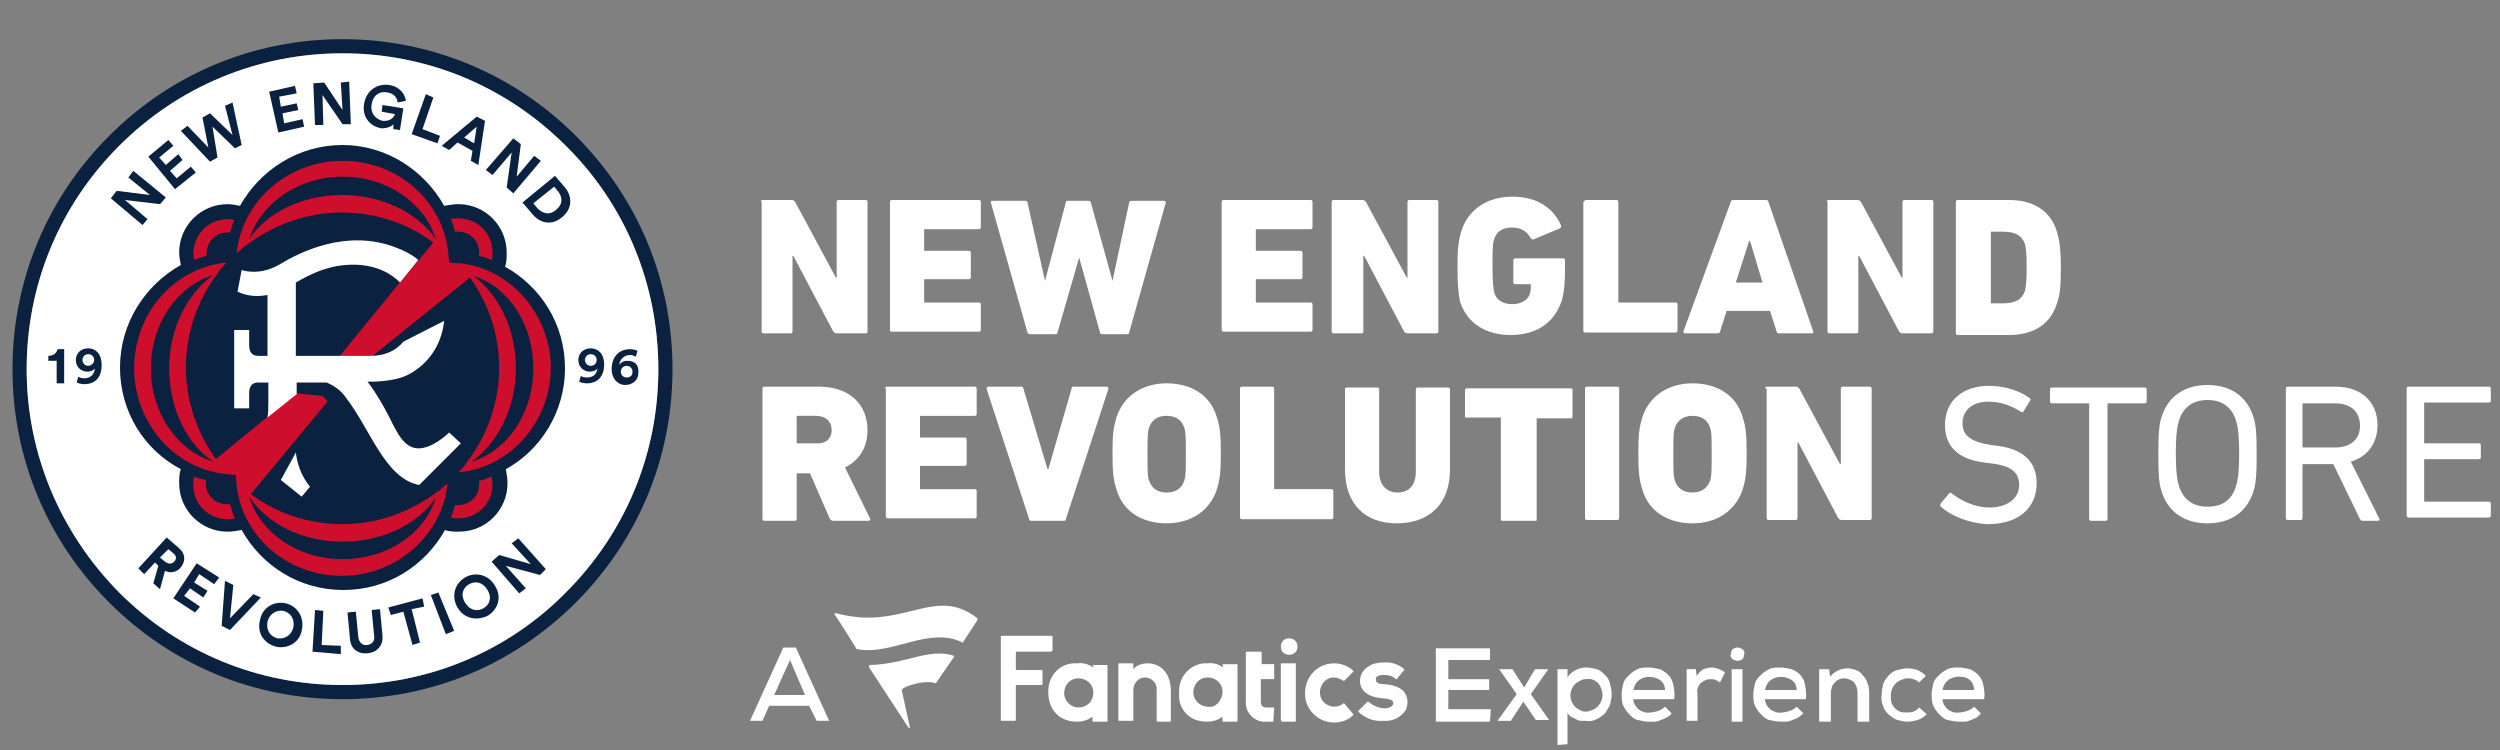 <?xml version="1.0" encoding="utf-8"?>
<!-- Generator: Adobe Illustrator 25.4.1, SVG Export Plug-In . SVG Version: 6.00 Build 0)  -->
<svg version="1.1" id="Layer_1" xmlns="http://www.w3.org/2000/svg" xmlns:xlink="http://www.w3.org/1999/xlink" x="0px" y="0px"
	 viewBox="0 0 300 90" style="enable-background:new 0 0 300 90;" xml:space="preserve">
<rect x="0" y="0" width="300" height="90" fill="#808080" stroke="none"/>
<style type="text/css">
	.st0{fill:#FFFFFF;}
	.st1{clip-path:url(#SVGID_00000132049761442216283470000016927981841314486688_);fill:#0A2240;}
	.st2{clip-path:url(#SVGID_00000132049761442216283470000016927981841314486688_);fill:#FFFFFF;}
	.st3{clip-path:url(#SVGID_00000132049761442216283470000016927981841314486688_);fill:#CE0E2D;}
</style>
<g id="_200x200">
	<g id="homescreen-2">
		<path class="st0" d="M137.7,79.6c1.7,0,2.8,1.3,2.8,3.3v3.6c0,0,0,0.1,0,0.1c0,0,0,0,0,0l0,0h-1.6c-0.1,0-0.1,0-0.1-0.1v-3.6
			c0.1-0.8-0.4-1.4-1.2-1.6h-0.2l0,0c-0.8,0-1.4,0.7-1.4,1.5v3.6c0,0.1,0,0.1-0.1,0.1h-1.6c0,0-0.1,0-0.1-0.1c0,0,0,0,0,0v-6.7
			c0-0.1,0-0.1,0.1-0.1h1.6c0.1,0,0.1,0,0.1,0.1v0.6C136.4,79.8,137.1,79.6,137.7,79.6 M163,85.3c0,0,0,0.1,0,0.1c0,0,0,0,0,0
			c0.8,0.8,1.9,1.2,3,1.1c1.1,0.1,2.1-0.4,2.7-1.3c0.1-0.3,0.2-0.6,0.2-0.9c0-1.7-1.5-2.1-2.8-2.2c-1,0-1-0.4-1-0.6
			c0-0.5,0.7-0.5,1-0.5c0.5,0,1,0.1,1.4,0.5c0,0,0.1,0,0.1,0l0.9-1.1c0,0,0-0.1,0-0.1c-0.7-0.6-1.6-0.9-2.5-0.8
			c-0.6,0-1.3,0.1-1.8,0.5c-0.6,0.3-1,1-1,1.7c0,1.2,1,2,2.8,2.1c1,0.1,1.2,0.3,1.2,0.6s-0.5,0.6-1,0.6l0,0c-0.7,0-1.4-0.3-2-0.8
			h-0.1L163,85.3z M146.3,84.2c0.2-0.3,0.4-0.7,0.4-1.2c0-1-0.8-1.7-1.8-1.7c-1,0-1.7,0.8-1.7,1.8c0,0.9,0.8,1.7,1.7,1.7
			C145.5,84.9,145.9,84.7,146.3,84.2 M146.7,79.8c0-0.1,0-0.1,0.1-0.1h1.6c0.1,0,0.1,0,0.1,0.1v6.7c0,0.1,0,0.1-0.1,0.1h-1.6
			c-0.1,0-0.1,0-0.1-0.1V86c-0.5,0.4-1.2,0.6-1.8,0.6h-0.1c-0.9,0-1.8-0.3-2.4-0.9c-0.7-0.7-1-1.6-0.9-2.6c-0.1-1.8,1.2-3.3,2.9-3.5
			c0,0,0,0,0,0c0.2,0,0.3,0,0.5,0l0,0c0.7-0.1,1.3,0.1,1.9,0.5L146.7,79.8z M126.3,78.1v-1.7c0-0.1-0.1-0.1-0.1-0.1h-6
			c-0.1,0-0.1,0.1-0.1,0.1v10c0,0.1,0,0.1,0.1,0.1h1.6c0.1,0,0.1-0.1,0.1-0.1v-4.1c0-0.1,0.1-0.1,0.1-0.1h3c0.1,0,0.1-0.1,0.1-0.1
			v-1.6c0-0.1-0.1-0.1-0.1-0.1h-3c-0.1,0-0.1-0.1-0.1-0.1v-2c0-0.1,0.1-0.1,0.1-0.1h4.1C126.2,78.1,126.2,78.1,126.3,78.1
			 M161.3,84.4c0,0-0.1,0-0.1,0c-0.3,0.3-0.7,0.4-1.2,0.4c-1-0.1-1.7-0.9-1.6-1.9c0.1-0.9,0.8-1.6,1.6-1.6c0.4,0,0.8,0.1,1.2,0.4
			c0,0,0.1,0,0.1,0l1.1-1.1c0,0,0-0.1,0-0.1c-0.6-0.6-1.5-0.9-2.3-0.9c-2,0-3.5,1.6-3.5,3.6c0,2,1.6,3.5,3.5,3.5
			c0.9,0,1.7-0.3,2.3-0.9c0,0,0-0.1,0-0.1L161.3,84.4z M152.8,86.6C152.8,86.6,152.8,86.6,152.8,86.6
			C152.9,86.5,152.9,86.5,152.8,86.6l0.1-1.6c0-0.1,0-0.1-0.1-0.1H152c-0.5,0-0.7-0.2-0.7-0.8v-2.6h1.5c0,0,0.1,0,0.1,0c0,0,0,0,0,0
			v-1.7c0,0,0-0.1,0-0.1c0,0,0,0,0,0l0,0h-1.5v-1.4c0,0,0-0.1-0.1-0.1c0,0,0,0,0,0h-1.7c-0.1,0-0.1,0-0.1,0.1v5.8
			c-0.1,1.2,0.7,2.3,2,2.5c0,0,0,0,0,0c0.2,0,0.3,0,0.5,0h0.9L152.8,86.6z M130.8,84.3c0.2-0.3,0.4-0.7,0.4-1.2c0-1-0.8-1.7-1.8-1.7
			c-1,0-1.7,0.8-1.7,1.8c0,0.9,0.8,1.7,1.7,1.7C129.9,84.9,130.4,84.7,130.8,84.3 M131.1,79.9c0-0.1,0-0.1,0.1-0.1h1.6
			c0.1,0,0.1,0,0.1,0.1v6.7c0,0-0.1,0-0.1,0h-1.6c0,0-0.1,0-0.1-0.1c0,0,0,0,0,0V86c-0.5,0.4-1.2,0.6-1.8,0.6h-0.1
			c-0.9,0-1.8-0.3-2.4-0.9c-0.7-0.7-1-1.6-1-2.6c-0.1-1.8,1.2-3.4,3-3.5c0,0,0,0,0,0h0.5c0.7-0.1,1.3,0.1,1.9,0.5V79.9z M153.8,86.6
			h1.6c0,0,0.1,0,0.1-0.1v-6.8c0-0.1,0-0.1-0.1-0.1h-1.6c-0.1,0-0.1,0-0.1,0.1v6.7C153.8,86.5,153.8,86.6,153.8,86.6 M155.7,77.6
			c0-0.6-0.4-1-1-1s-1,0.4-1,1C153.7,78.9,155.7,78.9,155.7,77.6"/>
		<path class="st0" d="M117.3,74.4l-1.7,2.6c0,0.1-0.1,0.1-0.1,0.1l0,0c-4-2-8.5,1.6-12.6,0.8h-0.1c0,0-1.9-3.1-2.6-4.1
			c-0.1-0.1-0.1-0.2,0-0.2c0,0,0.1,0,0.2,0c1,0.3,2,0.4,3,0.5c6.1,0.3,9.4-3.4,13.9,0.1C117.3,74.2,117.3,74.3,117.3,74.4z
			 M112.3,82C112.3,82,112.3,82,112.3,82l2.2-3.2v-0.1c-3-1-5.8,1-10.1,1.1c-0.1,0-0.2,0.1-0.1,0.3l4.7,7.2c0.1,0.1,0.2,0,0.2,0
			l-1-4.5l0.1-0.1C108.4,82.4,111,81.5,112.3,82L112.3,82z"/>
		<path class="st0" d="M178.8,86.6h-6.5v-8.8h6.5v1.4h-5v2.3h4.9v1.3h-4.9v2.3h5.1L178.8,86.6L178.8,86.6z"/>
		<path class="st0" d="M184.2,80.3h1.6l-2.1,3l2.2,3.1h-1.6l-1.5-2.2l-1.5,2.3h-1.6l2.3-3.2l-2.1-3h1.6l1.4,2.2L184.2,80.3z"/>
		<path class="st0" d="M186.9,89.4v-9.1h1.2v1c0.2-0.4,0.6-0.7,1-0.9c0.4-0.2,0.8-0.3,1.2-0.3c0.4,0,0.9,0.1,1.3,0.2
			c0.4,0.1,0.7,0.4,1,0.7c0.3,0.3,0.5,0.6,0.6,1c0.1,0.4,0.2,0.9,0.2,1.3c0,0.4-0.1,0.9-0.2,1.3c-0.2,0.4-0.4,0.7-0.6,1
			c-0.3,0.3-0.6,0.5-1,0.7c-0.4,0.2-0.8,0.3-1.3,0.2c-0.2,0-0.4,0-0.6,0c-0.2,0-0.4-0.1-0.6-0.2c-0.2-0.1-0.4-0.2-0.6-0.3
			c-0.2-0.1-0.3-0.3-0.4-0.5v3.8L186.9,89.4z M190.3,85.4c0.3,0,0.5-0.1,0.8-0.2c0.2-0.1,0.4-0.2,0.6-0.4c0.4-0.4,0.6-0.9,0.6-1.4
			c0-0.5-0.2-1-0.5-1.4c-0.4-0.4-0.9-0.6-1.4-0.5c-0.3,0-0.5,0-0.8,0.2c-0.2,0.1-0.4,0.2-0.6,0.4c-0.2,0.2-0.3,0.4-0.4,0.6
			c-0.2,0.5-0.2,1,0,1.5c0.1,0.2,0.2,0.4,0.4,0.6c0.2,0.2,0.4,0.3,0.6,0.4C189.7,85.3,190,85.4,190.3,85.4L190.3,85.4z"/>
		<path class="st0" d="M196,83.9c0,0.5,0.3,0.9,0.6,1.2c0.4,0.3,0.9,0.5,1.4,0.4c0.3,0,0.7-0.1,1-0.2c0.3-0.1,0.6-0.3,0.8-0.5
			l0.8,0.8c-0.1,0.2-0.3,0.3-0.6,0.5c-0.2,0.1-0.4,0.2-0.7,0.3c-0.2,0.1-0.5,0.2-0.7,0.2c-0.2,0-0.5,0-0.7,0c-0.5,0-0.9-0.1-1.4-0.2
			c-0.4-0.1-0.7-0.4-1-0.7c-0.3-0.3-0.5-0.6-0.7-1c-0.2-0.4-0.2-0.9-0.2-1.4c0-0.4,0.1-0.9,0.2-1.3c0.1-0.4,0.4-0.7,0.7-1
			c0.3-0.3,0.6-0.5,1-0.7c0.4-0.2,0.9-0.2,1.3-0.2c0.5,0,0.9,0.1,1.4,0.2c0.4,0.2,0.7,0.4,1,0.7c0.3,0.3,0.5,0.7,0.6,1.2
			c0.1,0.5,0.2,1.1,0.1,1.7L196,83.9z M199.8,82.8c0-0.5-0.2-0.9-0.6-1.2c-0.8-0.5-1.8-0.5-2.5,0c-0.4,0.3-0.6,0.7-0.7,1.2H199.8z"
			/>
		<path class="st0" d="M203.5,80.3l0.1,0.8c0.2-0.3,0.5-0.6,0.8-0.8c0.3-0.1,0.7-0.2,1-0.2c0.3,0,0.6,0.1,0.9,0.2
			c0.2,0.1,0.5,0.2,0.7,0.4l-0.6,1.2c-0.1-0.1-0.3-0.2-0.5-0.3c-0.2-0.1-0.4-0.1-0.6-0.1c-0.2,0-0.4,0-0.6,0.1
			c-0.2,0.1-0.4,0.2-0.5,0.3c-0.2,0.1-0.3,0.3-0.4,0.5c-0.1,0.2-0.2,0.5-0.1,0.7v3.4h-1.3v-6.2H203.5z"/>
		<path class="st0" d="M207.7,78.5c0-0.2,0.1-0.4,0.2-0.6c0.2-0.1,0.4-0.2,0.6-0.2c0.2,0,0.4,0.1,0.6,0.2c0.2,0.2,0.3,0.4,0.2,0.6
			c0,0.2-0.1,0.5-0.2,0.6c-0.2,0.1-0.3,0.2-0.6,0.2c-0.2,0-0.4-0.1-0.6-0.2C207.7,78.9,207.6,78.7,207.7,78.5z M209.1,80.3v6.3h-1.3
			v-6.3H209.1z"/>
		<path class="st0" d="M211.8,83.9c0,0.5,0.3,0.9,0.6,1.2c0.4,0.3,0.9,0.5,1.4,0.4c0.3,0,0.7-0.1,1-0.2c0.3-0.1,0.6-0.3,0.8-0.5
			l0.8,0.8c-0.2,0.2-0.3,0.3-0.6,0.5c-0.2,0.1-0.4,0.2-0.7,0.3c-0.2,0.1-0.5,0.2-0.7,0.2c-0.2,0-0.5,0-0.7,0c-0.5,0-0.9-0.1-1.4-0.2
			c-0.4-0.1-0.7-0.4-1-0.7c-0.3-0.3-0.5-0.6-0.7-1c-0.2-0.4-0.2-0.9-0.2-1.4c0-0.4,0.1-0.9,0.2-1.3c0.1-0.4,0.4-0.7,0.7-1
			c0.3-0.3,0.6-0.5,1-0.7c0.4-0.2,0.9-0.2,1.3-0.2c0.5,0,0.9,0.1,1.4,0.2c0.8,0.3,1.5,1,1.6,1.9c0.1,0.5,0.2,1.1,0.1,1.7L211.8,83.9
			z M215.6,82.8c0-0.5-0.2-0.9-0.6-1.2c-0.8-0.5-1.8-0.5-2.5,0c-0.4,0.3-0.6,0.7-0.7,1.2H215.6z"/>
		<path class="st0" d="M222.9,86.6v-3.4c0-0.5-0.1-0.9-0.4-1.3c-0.3-0.3-0.8-0.5-1.2-0.5c-0.5,0-0.9,0.2-1.2,0.6
			c-0.2,0.2-0.3,0.4-0.3,0.6c-0.1,0.2-0.1,0.5-0.1,0.7v3.3h-1.4v-6.3h1.2l0.1,0.9c0.5-0.6,1.3-1,2.1-1c0.3,0,0.7,0.1,1,0.2
			c0.3,0.1,0.6,0.3,0.8,0.6c0.3,0.3,0.5,0.6,0.6,1c0.2,0.4,0.2,0.8,0.2,1.3v3.3L222.9,86.6L222.9,86.6z"/>
		<path class="st0" d="M231.2,85.7c-0.3,0.3-0.7,0.6-1.1,0.7c-0.4,0.1-0.8,0.2-1.2,0.2c-0.4,0-0.8-0.1-1.2-0.2
			c-0.4-0.1-0.7-0.4-1-0.6c-0.3-0.3-0.6-0.6-0.7-1c-0.2-0.5-0.3-0.9-0.2-1.4c0-0.5,0.1-1,0.2-1.4c0.2-0.4,0.4-0.7,0.7-1
			c0.3-0.3,0.6-0.5,1-0.6c0.4-0.1,0.8-0.2,1.2-0.2c0.4,0,0.8,0.1,1.2,0.2c0.4,0.2,0.7,0.4,1,0.7l-0.8,0.8c-0.2-0.2-0.4-0.3-0.7-0.4
			c-0.2-0.1-0.5-0.1-0.7-0.1c-0.3,0-0.5,0.1-0.8,0.2c-0.2,0.1-0.4,0.2-0.6,0.4c-0.4,0.4-0.6,0.9-0.6,1.5c0,0.3,0,0.6,0.1,0.9
			c0.1,0.2,0.2,0.4,0.4,0.6c0.2,0.2,0.4,0.3,0.6,0.4c0.2,0.1,0.5,0.1,0.8,0.1c0.3,0,0.5,0,0.8-0.1c0.3-0.1,0.5-0.3,0.7-0.5
			L231.2,85.7z"/>
		<path class="st0" d="M233.1,83.9c0,0.5,0.3,0.9,0.6,1.2c0.4,0.3,0.9,0.5,1.4,0.4c0.3,0,0.7-0.1,1-0.2c0.3-0.1,0.6-0.3,0.8-0.5
			l0.8,0.8c-0.1,0.2-0.3,0.3-0.5,0.5c-0.2,0.1-0.4,0.2-0.7,0.3c-0.2,0.1-0.5,0.2-0.7,0.2c-0.2,0-0.5,0-0.7,0c-0.5,0-0.9-0.1-1.4-0.2
			c-0.4-0.1-0.7-0.4-1-0.7c-0.3-0.3-0.5-0.6-0.7-1c-0.2-0.4-0.2-0.9-0.2-1.4c0-0.4,0.1-0.9,0.2-1.3c0.1-0.4,0.4-0.7,0.7-1
			c0.3-0.3,0.6-0.5,1-0.7c0.4-0.2,0.9-0.2,1.3-0.2c0.5,0,0.9,0.1,1.4,0.2c0.4,0.2,0.7,0.4,1,0.7c0.3,0.3,0.5,0.7,0.6,1.2
			c0.1,0.5,0.2,1.1,0.1,1.7L233.1,83.9z M236.9,82.8c0-0.5-0.2-0.9-0.5-1.2c-0.4-0.3-0.8-0.4-1.3-0.4c-0.4,0-0.9,0.1-1.3,0.4
			c-0.4,0.3-0.6,0.7-0.7,1.2H236.9z"/>
		<path class="st0" d="M97.1,84.7h-4.8l-0.8,1.8H90l4-8.8h1.5l4,8.8H98L97.1,84.7z M94.8,79.2l-1.9,4.2h3.7L94.8,79.2z"/>
	</g>
	<g>
		<defs>
			<rect id="SVGID_1_" x="1.5" y="4.7" width="79.2" height="79.2"/>
		</defs>
		<clipPath id="SVGID_00000125569568194507736640000005082321331169050507_">
			<use xlink:href="#SVGID_1_"  style="overflow:visible;"/>
		</clipPath>
		<path style="clip-path:url(#SVGID_00000125569568194507736640000005082321331169050507_);fill:#0A2240;" d="M41.1,6.4
			c10.1,0,19.6,3.9,26.8,11.1c7.2,7.1,11.1,16.7,11.1,26.8c0,10.1-3.9,19.6-11.1,26.8c-7.1,7.2-16.7,11.1-26.8,11.1
			c-10.1,0-19.6-3.9-26.8-11.1C7.2,63.9,3.2,54.4,3.2,44.3c0-10.1,3.9-19.6,11.1-26.8C21.4,10.4,30.9,6.4,41.1,6.4 M41.1,4.7
			c-10.6,0-20.5,4.1-28,11.6c-7.5,7.5-11.6,17.4-11.6,28c0,10.6,4.1,20.5,11.6,28c7.5,7.5,17.4,11.6,28,11.6
			c10.6,0,20.5-4.1,28-11.6c7.5-7.5,11.6-17.4,11.6-28c0-10.6-4.1-20.5-11.6-28C61.6,8.8,51.6,4.7,41.1,4.7"/>
		<path style="clip-path:url(#SVGID_00000125569568194507736640000005082321331169050507_);fill:#FFFFFF;" d="M41.1,6.4
			c10.1,0,19.6,3.9,26.8,11.1c7.2,7.1,11.1,16.7,11.1,26.8c0,10.1-3.9,19.6-11.1,26.8c-7.1,7.2-16.7,11.1-26.8,11.1
			c-10.1,0-19.6-3.9-26.8-11.1C7.2,63.9,3.2,54.4,3.2,44.3c0-10.1,3.9-19.6,11.1-26.8C21.4,10.4,30.9,6.4,41.1,6.4"/>
		<path style="clip-path:url(#SVGID_00000125569568194507736640000005082321331169050507_);fill:#0A2240;" d="M10.6,41.8
			c-0.9,0-1.5,0.6-1.5,1.4c0,0.8,0.6,1.4,1.4,1.4c0.4,0,0.8-0.2,0.9-0.4c-0.1,0.7-0.5,1.2-1.3,1.2c-0.3,0-0.6-0.1-0.7-0.2l-0.2,0.7
			c0.2,0.1,0.6,0.2,0.9,0.2c1.4,0,2.1-0.9,2.1-2.3C12.2,42.5,11.5,41.8,10.6,41.8 M10.6,43.9c-0.4,0-0.7-0.3-0.7-0.7
			c0-0.4,0.3-0.7,0.7-0.7c0.4,0,0.7,0.3,0.7,0.7C11.3,43.6,10.9,43.9,10.6,43.9"/>
		<path style="clip-path:url(#SVGID_00000125569568194507736640000005082321331169050507_);fill:#0A2240;" d="M5.8,42.7v0.6h1V46
			h0.9v-4.1H6.9C6.8,42.4,6.4,42.7,5.8,42.7"/>
		<path style="clip-path:url(#SVGID_00000125569568194507736640000005082321331169050507_);fill:#0A2240;" d="M70.9,41.8
			c-0.9,0-1.5,0.6-1.5,1.4c0,0.8,0.6,1.4,1.4,1.4c0.4,0,0.8-0.2,0.9-0.4c-0.1,0.7-0.5,1.1-1.3,1.1c-0.3,0-0.6-0.1-0.7-0.2l-0.2,0.7
			c0.2,0.1,0.6,0.2,0.9,0.2c1.4,0,2.1-0.9,2.1-2.3C72.5,42.5,71.8,41.8,70.9,41.8 M70.9,43.9c-0.4,0-0.7-0.3-0.7-0.7
			c0-0.4,0.3-0.7,0.7-0.7c0.4,0,0.7,0.3,0.7,0.7C71.6,43.6,71.3,43.9,70.9,43.9"/>
		<path style="clip-path:url(#SVGID_00000125569568194507736640000005082321331169050507_);fill:#0A2240;" d="M75.3,43.3
			c-0.5,0-0.8,0.2-1,0.5c0.1-0.8,0.7-1.2,1.3-1.2c0.3,0,0.5,0.1,0.7,0.2l0.2-0.7c-0.2-0.1-0.5-0.2-0.9-0.2c-1.3,0-2.2,0.9-2.2,2.4
			c0,1.2,0.8,1.9,1.6,1.9c0.9,0,1.6-0.6,1.6-1.4C76.7,43.8,76.2,43.3,75.3,43.3 M75.2,45.3c-0.4,0-0.7-0.3-0.7-0.7
			c0-0.4,0.3-0.7,0.7-0.7c0.4,0,0.7,0.3,0.7,0.7C75.9,45.1,75.6,45.3,75.2,45.3"/>
		<polygon style="clip-path:url(#SVGID_00000125569568194507736640000005082321331169050507_);fill:#0A2240;" points="30.4,71.3 
			27.6,74.2 28,70.2 27,69.7 26.6,75.1 27.6,75.6 31.3,71.7 		"/>
		<path style="clip-path:url(#SVGID_00000125569568194507736640000005082321331169050507_);fill:#0A2240;" d="M21.5,65.8l-1.5-1.3
			l-3.4,3.7l0.7,0.7l1.3-1.4l0.4,0.4l-0.6,2.1l0.8,0.7l0.6-2.2c0.6,0.3,1.3,0.2,1.8-0.3C22.3,67.4,22.3,66.5,21.5,65.8 M20.9,67.4
			c-0.3,0.3-0.7,0.3-1.1,0l-0.6-0.5l1-1l0.6,0.5C21.2,66.7,21.2,67.1,20.9,67.4"/>
		<polygon style="clip-path:url(#SVGID_00000125569568194507736640000005082321331169050507_);fill:#0A2240;" points="20.8,71.8 
			23.4,73.5 24,72.8 22.1,71.5 22.8,70.6 24.4,71.7 24.9,70.9 23.3,69.9 23.9,68.9 25.7,70.1 26.3,69.3 23.6,67.6 		"/>
		<polygon style="clip-path:url(#SVGID_00000125569568194507736640000005082321331169050507_);fill:#0A2240;" points="51.7,71.4 
			53.5,76.1 54.5,75.7 52.6,71.1 		"/>
		<path style="clip-path:url(#SVGID_00000125569568194507736640000005082321331169050507_);fill:#0A2240;" d="M55.8,69.3
			c-1.2,0.7-1.7,2.2-0.9,3.6c0.8,1.4,2.4,1.6,3.6,1c1.2-0.7,1.8-2.2,0.9-3.6C58.6,68.9,57,68.6,55.8,69.3 M58,73
			c-0.7,0.4-1.6,0.3-2.2-0.7c-0.6-1-0.2-1.8,0.5-2.2c0.7-0.4,1.6-0.3,2.2,0.7C59.1,71.8,58.7,72.6,58,73"/>
		<polygon style="clip-path:url(#SVGID_00000125569568194507736640000005082321331169050507_);fill:#0A2240;" points="61.4,65.2 
			63.7,67.7 59.9,66.6 59,67.4 62.3,71.2 63.1,70.6 60.7,67.9 64.8,69 65.5,68.3 62.2,64.6 		"/>
		<path style="clip-path:url(#SVGID_00000125569568194507736640000005082321331169050507_);fill:#0A2240;" d="M34.3,72.4
			c-1.3-0.3-2.8,0.4-3.1,2c-0.4,1.6,0.5,2.8,1.9,3.2c1.3,0.3,2.8-0.4,3.1-1.9C36.6,74,35.6,72.7,34.3,72.4 M35.2,75.3
			c-0.3,1.1-1.2,1.4-1.9,1.3c-0.8-0.2-1.4-0.9-1.2-2c0.3-1.1,1.2-1.4,1.9-1.3C34.8,73.5,35.4,74.2,35.2,75.3"/>
		<polygon style="clip-path:url(#SVGID_00000125569568194507736640000005082321331169050507_);fill:#0A2240;" points="38.8,73.3 
			37.8,73.2 37.5,78.2 40.9,78.5 40.9,77.5 38.6,77.4 		"/>
		<polygon style="clip-path:url(#SVGID_00000125569568194507736640000005082321331169050507_);fill:#0A2240;" points="50.7,71.8 
			46.6,72.9 46.9,73.8 48.4,73.4 49.5,77.4 50.4,77.1 49.4,73.1 50.9,72.8 		"/>
		<path style="clip-path:url(#SVGID_00000125569568194507736640000005082321331169050507_);fill:#0A2240;" d="M45.6,73.1l-1,0.1
			l0.3,3.1c0.1,0.7-0.3,1-0.8,1.1c-0.6,0.1-1-0.3-1.1-0.9l-0.3-3.1l-1,0.1l0.3,3.2c0.1,1.2,1,1.8,2.1,1.7c1.1-0.1,1.9-0.9,1.8-2.1
			L45.6,73.1z"/>
		<polygon style="clip-path:url(#SVGID_00000125569568194507736640000005082321331169050507_);fill:#0A2240;" points="17.7,26.3 
			15,24 19.2,24.5 19.9,23.7 16,20.5 15.4,21.3 18,23.4 14,22.9 13.3,23.8 17.1,27 		"/>
		<polygon style="clip-path:url(#SVGID_00000125569568194507736640000005082321331169050507_);fill:#0A2240;" points="26.1,18.9 
			25.5,15.2 28.2,17.8 29,17.4 27.9,12.3 27,12.7 27.9,16.2 25.2,13.6 24.3,14.1 25,17.7 22.5,15.1 21.7,15.7 25.2,19.4 		"/>
		<polygon style="clip-path:url(#SVGID_00000125569568194507736640000005082321331169050507_);fill:#0A2240;" points="23.5,20.7 
			22.9,20 21.2,21.4 20.4,20.5 21.9,19.2 21.4,18.5 19.9,19.8 19.1,18.9 20.8,17.5 20.2,16.8 17.8,18.8 21,22.7 		"/>
		<polygon style="clip-path:url(#SVGID_00000125569568194507736640000005082321331169050507_);fill:#0A2240;" points="61.4,18.3 
			60.8,22.5 61.6,23.2 64.9,19.3 64.1,18.7 62,21.2 62.5,17.3 61.6,16.6 58.3,20.4 59.1,21 		"/>
		<path style="clip-path:url(#SVGID_00000125569568194507736640000005082321331169050507_);fill:#0A2240;" d="M54.9,17.1l1.8,1
			l-0.2,1.2l0.9,0.5l0.8-5.3l-1-0.5l-4.2,3.5l0.9,0.5L54.9,17.1z M57.2,15.2l-0.3,2l-1.2-0.7L57.2,15.2z"/>
		<polygon style="clip-path:url(#SVGID_00000125569568194507736640000005082321331169050507_);fill:#0A2240;" points="52.8,16.3 
			50.7,15.5 52,11.7 51.1,11.3 49.4,16.1 52.5,17.2 		"/>
		<path style="clip-path:url(#SVGID_00000125569568194507736640000005082321331169050507_);fill:#0A2240;" d="M66.6,21.1l-3.9,3.2
			l1.2,1.4c0.9,1.1,2.3,1.4,3.5,0.4c1.3-1,1.3-2.5,0.4-3.6L66.6,21.1z M66.7,25.2c-0.8,0.7-1.6,0.4-2.2-0.2L64,24.4l2.5-2L67,23
			C67.5,23.7,67.6,24.5,66.7,25.2"/>
		<polygon style="clip-path:url(#SVGID_00000125569568194507736640000005082321331169050507_);fill:#0A2240;" points="41.9,9.8 
			40.9,9.9 41.1,13.2 38.9,9.9 37.6,10 37.8,15 38.8,15 38.7,11.4 41.1,14.9 42.1,14.9 		"/>
		<polygon style="clip-path:url(#SVGID_00000125569568194507736640000005082321331169050507_);fill:#0A2240;" points="34.1,14.8 
			33.9,13.6 35.8,13.2 35.6,12.4 33.7,12.8 33.5,11.6 35.6,11.2 35.4,10.3 32.3,11 33.4,15.9 36.5,15.2 36.3,14.3 		"/>
		<path style="clip-path:url(#SVGID_00000125569568194507736640000005082321331169050507_);fill:#0A2240;" d="M47.2,14.9l0,0.6
			l0.8,0.1l0.4-2.6l-2.5-0.4l-0.1,0.8l1.6,0.3c-0.1,0.3-0.5,0.9-1.5,0.8c-0.8-0.2-1.5-0.9-1.3-2c0.2-1.2,1.1-1.6,1.9-1.4
			c0.8,0.1,1.2,0.7,1.2,1.2l1-0.2c-0.1-0.8-0.7-1.7-2-1.9c-1.4-0.2-2.7,0.6-3,2.2c-0.3,1.6,0.7,2.8,2.1,3
			C46.4,15.4,47,15.2,47.2,14.9"/>
		<path style="clip-path:url(#SVGID_00000125569568194507736640000005082321331169050507_);fill:#0A2240;" d="M67.8,44.2
			c0-5.3-2.9-9.8-7.2-12.2c0.2-0.5,0.2-1.1,0.2-1.7c0-3.2-2.6-5.8-5.8-5.8c-0.6,0-1.1,0.1-1.7,0.2c-2.4-4.3-7-7.3-12.2-7.3
			c-5.3,0-9.9,3-12.3,7.3c-0.5-0.1-1-0.2-1.5-0.2c-3.2,0-5.8,2.6-5.8,5.8c0,0.5,0.1,1,0.2,1.5c-4.3,2.4-7.3,7-7.3,12.3
			c0,5.3,2.9,9.9,7.3,12.2c-0.2,0.5-0.2,1.1-0.2,1.7c0,3.2,2.6,5.8,5.8,5.8c0.6,0,1.1-0.1,1.7-0.2c2.4,4.3,6.9,7.2,12.2,7.2
			c5.3,0,9.8-2.9,12.2-7.2c0.5,0.2,1.1,0.2,1.7,0.2c3.2,0,5.8-2.6,5.8-5.8c0-0.6-0.1-1.2-0.2-1.7C64.9,54,67.8,49.4,67.8,44.2"/>
		<path style="clip-path:url(#SVGID_00000125569568194507736640000005082321331169050507_);fill:#CE0E2D;" d="M35.5,47.3L32,50.1
			c0,0,0,0,0,0l-6.1,5c-2.2-3.1-3.6-6.9-3.6-11c0-4.3,1.5-8.3,3.9-11.4c0-0.1,0.1-0.1,0.1-0.2c0,0,0.1-0.1,0.1-0.1
			c0.2-0.3,0.5-0.6,0.8-0.9c-6.2,0.6-11.1,6-11.1,12.7c0,6.6,4.9,12.1,11.1,12.7c0,0,0,0,0,0c0,0,1.1,0.1,1.1,0.1s0.1,1.2,0.1,1.3
			c0.7,6.1,6.1,10.8,12.6,10.8c6.6,0,12.1-4.9,12.7-11.1c-0.3,0.3-0.6,0.5-0.9,0.8c0,0-0.1,0.1-0.1,0.1c-0.1,0-0.1,0.1-0.2,0.1
			c-3.2,2.4-7.1,3.9-11.4,3.9c-4.1,0-7.9-1.3-11-3.6l9.2-11.1c-0.2-0.3-0.5-0.6-0.7-0.7l-3-0.3l0,0L35.5,47.3 M18.1,44.2
			c0-5.4,3.2-9.9,7.5-11.2c-3.1,2.2-5.3,6.4-5.3,11.2s2.1,9.1,5.3,11.2C21.3,54.1,18.1,49.6,18.1,44.2 M41.1,67.1
			c-5.4,0-9.9-3.2-11.2-7.5C32,62.8,36.2,65,41.1,65c4.8,0,9.1-2.1,11.2-5.3C51,64,46.5,67.1,41.1,67.1 M55.3,31.6L55.3,31.6
			c-0.1,0-0.3,0-0.4,0l-1-0.1c0,0-0.1-1.1-0.1-1.1c-0.6-6.2-6-11.1-12.7-11.1c-6.6,0-12.1,4.9-12.7,11.1c0.3-0.3,0.6-0.5,0.9-0.8
			c0,0,0.1-0.1,0.1-0.1c0.1,0,0.1-0.1,0.2-0.1c3.2-2.4,7.1-3.9,11.4-3.9c4.1,0,7.9,1.3,11,3.6l-1.9,2.3L47.9,34c0,0,0,0,0,0
			l-7.2,8.8c1.7,0,3.1,0,3.8,0c0,0,0.1,0,0.1,0l11.8-9.5c2.2,3.1,3.5,6.8,3.5,10.8c0,4.3-1.5,8.3-3.9,11.4c0,0.1-0.1,0.1-0.1,0.2
			c0,0-0.1,0.1-0.1,0.1c-0.2,0.3-0.5,0.6-0.8,0.9c6.2-0.6,11.1-6,11.1-12.7C66,37.7,61.3,32.3,55.3,31.6 M41.1,23.4
			c-4.8,0-9.1,2.1-11.2,5.3c1.4-4.3,5.9-7.5,11.2-7.5c5.4,0,9.9,3.2,11.2,7.5C50.2,25.6,45.9,23.4,41.1,23.4 M56.6,55.4
			c3.1-2.2,5.3-6.4,5.3-11.2c0-4.8-2.1-8.9-5.1-11.1l0,0l0,0C61,34.4,64,38.9,64,44.2C64,49.6,60.9,54.1,56.6,55.4 M59.1,58.1
			c0,2.3-1.8,4.1-4.1,4.1c-0.3,0-0.6,0-0.9-0.1c0.2-0.5,0.4-1,0.5-1.5c0.1,0,0.3,0,0.4,0c1.4,0,2.5-1.1,2.5-2.5c0-0.2,0-0.3,0-0.4
			c0.5-0.1,1-0.3,1.5-0.5C59,57.4,59.1,57.7,59.1,58.1 M27.3,26.3c0.3,0,0.5,0,0.8,0.1c-0.2,0.5-0.3,1-0.5,1.5c-0.1,0-0.2,0-0.3,0
			c-1.4,0-2.5,1.1-2.5,2.5c0,0.1,0,0.2,0,0.3c-0.5,0.1-1,0.3-1.5,0.5c0-0.2-0.1-0.5-0.1-0.7C23.2,28.2,25,26.3,27.3,26.3 M57.5,30.7
			c0-0.1,0-0.3,0-0.4c0-1.4-1.1-2.5-2.5-2.5c-0.1,0-0.3,0-0.4,0c-0.1-0.5-0.3-1-0.5-1.5c0.3-0.1,0.6-0.1,0.9-0.1
			c2.3,0,4.1,1.8,4.1,4.1c0,0.3,0,0.6-0.1,0.9C58.5,31,58,30.8,57.5,30.7 M28.2,62.2c-0.3,0.1-0.6,0.1-0.9,0.1
			c-2.3,0-4.1-1.8-4.1-4.1c0-0.3,0-0.7,0.1-1c0.5,0.2,0.9,0.3,1.4,0.4c0,0.1,0,0.3,0,0.4c0,1.4,1.1,2.5,2.5,2.5c0.1,0,0.3,0,0.4,0
			C27.8,61.1,27.9,61.7,28.2,62.2"/>
		<path style="clip-path:url(#SVGID_00000125569568194507736640000005082321331169050507_);fill:#FFFFFF;" d="M33.7,57.6l1.8-3.3
			c0.3,2.6,1.7,4.1,1.7,4.1l-1,1.2L33.7,57.6z M29.9,47.2c0-0.5,0.1-1.3,1.1-1.3h1.2v2.2c0,0.8,0,1.5-0.1,2l3.5-2.8v-1.4h3.6
			c0.7,0.3,1.6,0.8,2.3,1.8c3,3.9,4.7,9.7,8.8,10.5l5-5l-1.4-1.3c0,0-2,2-3.8,1.9c-2-0.1-2.8-2.8-4-4.9c-0.9-1.6-1.6-2.6-2-3.1h0.1
			c0,0,3.1,0.1,4.9-0.9c2.4-1.3,3.9-3.6,4.2-6.4l-4.9,2.5c-0.8,1-2.1,1.7-3.9,1.7c-1.5,0-5.7,0-9,0v-8.8c1.6-0.9,4.2-2.4,7.8-2.1
			c2.1,0.2,3.6,1,4.7,2.1l2.2-2.7c-0.7-0.6-1.6-1.1-2.7-1.5c-5.9-2.3-11.6,0.6-13.9,2c-2.5,1.5-4.6,0.7-4.6,0.7l-0.5,2.6
			c1.3,0.6,2.5,0.6,3.6,0.4v7.3c-0.7,0-1.1,0-1.1,0c-1,0-1.1-0.8-1.1-1.3v-1.8h-1.8l0,9.4h1.8V47.2z"/>
	</g>
	<g>
		<path class="st0" d="M91.3,24.2c0-0.1,0.1-0.2,0.2-0.2H95c0.2,0,0.3,0.1,0.4,0.2l4.9,9.1h0.1v-9.1c0-0.1,0.1-0.2,0.2-0.2h3.3
			c0.1,0,0.2,0.1,0.2,0.2v15.6c0,0.1-0.1,0.2-0.2,0.2h-3.5c-0.2,0-0.3-0.1-0.4-0.2l-4.8-9.1h-0.1v9.1c0,0.1-0.1,0.2-0.2,0.2h-3.3
			c-0.1,0-0.2-0.1-0.2-0.2V24.2z"/>
		<path class="st0" d="M106.8,24.2c0-0.1,0.1-0.2,0.2-0.2h10.5c0.1,0,0.2,0.1,0.2,0.2v3.1c0,0.1-0.1,0.2-0.2,0.2h-6.5
			c-0.1,0-0.1,0-0.1,0.1v2.4c0,0.1,0,0.1,0.1,0.1h5.3c0.1,0,0.2,0.1,0.2,0.2v3c0,0.1-0.1,0.2-0.2,0.2h-5.3c-0.1,0-0.1,0-0.1,0.1v2.6
			c0,0.1,0,0.1,0.1,0.1h6.5c0.1,0,0.2,0.1,0.2,0.2v3.1c0,0.1-0.1,0.2-0.2,0.2H107c-0.1,0-0.2-0.1-0.2-0.2V24.2z"/>
		<path class="st0" d="M132.3,40.1c-0.2,0-0.3-0.1-0.3-0.2l-2.5-9h0l-2.6,9c0,0.2-0.1,0.2-0.3,0.2h-3c-0.2,0-0.3-0.1-0.3-0.2
			l-4.4-15.6c0-0.1,0-0.2,0.2-0.2h3.9c0.2,0,0.3,0.1,0.3,0.2l2.1,9.4h0l2.5-9.4c0-0.2,0.1-0.2,0.3-0.2h2.4c0.2,0,0.3,0.1,0.3,0.2
			l2.6,9.4h0l2-9.4c0-0.1,0.1-0.2,0.3-0.2h3.9c0.1,0,0.2,0.1,0.2,0.2l-4.4,15.6c0,0.2-0.1,0.2-0.3,0.2H132.3z"/>
		<path class="st0" d="M146.6,24.2c0-0.1,0.1-0.2,0.2-0.2h10.5c0.1,0,0.2,0.1,0.2,0.2v3.1c0,0.1-0.1,0.2-0.2,0.2h-6.5
			c-0.1,0-0.1,0-0.1,0.1v2.4c0,0.1,0,0.1,0.1,0.1h5.3c0.1,0,0.2,0.1,0.2,0.2v3c0,0.1-0.1,0.2-0.2,0.2h-5.3c-0.1,0-0.1,0-0.1,0.1v2.6
			c0,0.1,0,0.1,0.1,0.1h6.5c0.1,0,0.2,0.1,0.2,0.2v3.1c0,0.1-0.1,0.2-0.2,0.2h-10.5c-0.1,0-0.2-0.1-0.2-0.2V24.2z"/>
		<path class="st0" d="M159.8,24.2c0-0.1,0.1-0.2,0.2-0.2h3.5c0.2,0,0.3,0.1,0.4,0.2l4.9,9.1h0.1v-9.1c0-0.1,0.1-0.2,0.2-0.2h3.3
			c0.1,0,0.2,0.1,0.2,0.2v15.6c0,0.1-0.1,0.2-0.2,0.2h-3.5c-0.2,0-0.3-0.1-0.4-0.2l-4.8-9.1h-0.1v9.1c0,0.1-0.1,0.2-0.2,0.2H160
			c-0.1,0-0.2-0.1-0.2-0.2V24.2z"/>
		<path class="st0" d="M174.9,32c0-2.2,0.1-3.1,0.5-4.4c0.9-2.6,3.2-4,6.1-4c3,0,4.9,1.4,5.8,3.4c0.1,0.2,0,0.3-0.1,0.4l-3.1,1.3
			c-0.1,0.1-0.3,0-0.4-0.1c-0.5-0.9-1.2-1.3-2.3-1.3c-1.1,0-1.8,0.5-2.1,1.4c-0.2,0.6-0.2,1.3-0.2,3.2c0,1.9,0.1,2.7,0.2,3.2
			c0.3,0.9,1,1.4,2.2,1.4c1,0,1.9-0.5,2.1-1.3c0.1-0.3,0.1-0.6,0.1-1c0-0.1,0-0.1-0.1-0.1h-1.8c-0.1,0-0.2-0.1-0.2-0.2v-2.7
			c0-0.1,0.1-0.2,0.2-0.2h5.8c0.1,0,0.2,0.1,0.2,0.2v1.2c0,1.5-0.1,2.7-0.4,3.7c-0.9,2.7-3.1,4.1-6.1,4.1c-2.9,0-5.2-1.3-6.1-4
			C175,35.2,174.9,34.2,174.9,32z"/>
		<path class="st0" d="M190.1,24.2c0-0.1,0.1-0.2,0.2-0.2h3.7c0.1,0,0.2,0.1,0.2,0.2v12c0,0.1,0,0.1,0.1,0.1h6.8
			c0.1,0,0.2,0.1,0.2,0.2v3.2c0,0.1-0.1,0.2-0.2,0.2h-10.9c-0.1,0-0.2-0.1-0.2-0.2V24.2z"/>
		<path class="st0" d="M207.7,24.2c0-0.1,0.1-0.2,0.3-0.2h3.9c0.2,0,0.3,0.1,0.3,0.2l5.4,15.6c0,0.1,0,0.2-0.2,0.2h-3.9
			c-0.2,0-0.3-0.1-0.3-0.2l-0.8-2.5h-5.2l-0.8,2.5c0,0.1-0.1,0.2-0.3,0.2h-3.9c-0.1,0-0.2-0.1-0.2-0.2L207.7,24.2z M211.5,33.9
			l-1.5-5h-0.1l-1.6,5H211.5z"/>
		<path class="st0" d="M219.2,24.2c0-0.1,0.1-0.2,0.2-0.2h3.5c0.2,0,0.3,0.1,0.4,0.2l4.9,9.1h0.1v-9.1c0-0.1,0.1-0.2,0.2-0.2h3.3
			c0.1,0,0.2,0.1,0.2,0.2v15.6c0,0.1-0.1,0.2-0.2,0.2h-3.5c-0.2,0-0.3-0.1-0.4-0.2l-4.8-9.1H223v9.1c0,0.1-0.1,0.2-0.2,0.2h-3.3
			c-0.1,0-0.2-0.1-0.2-0.2V24.2z"/>
		<path class="st0" d="M234.7,24.2c0-0.1,0.1-0.2,0.2-0.2h6.2c2.8,0,4.9,1.2,5.7,3.7c0.3,1,0.5,1.9,0.5,4.4c0,2.4-0.1,3.3-0.5,4.4
			c-0.8,2.5-2.9,3.7-5.7,3.7h-6.2c-0.1,0-0.2-0.1-0.2-0.2V24.2z M239,36.4h1.3c1.5,0,2.3-0.4,2.7-1.5c0.1-0.5,0.2-1,0.2-2.8
			s-0.1-2.3-0.2-2.8c-0.4-1.1-1.2-1.5-2.7-1.5H239c-0.1,0-0.1,0-0.1,0.1v8.4C238.8,36.4,238.9,36.4,239,36.4z"/>
		<path class="st0" d="M100,62.5c-0.2,0-0.3-0.1-0.4-0.2l-2.4-5.5h-1.5c-0.1,0-0.1,0-0.1,0.1v5.4c0,0.1-0.1,0.2-0.2,0.2h-3.7
			c-0.1,0-0.2-0.1-0.2-0.2V46.6c0-0.1,0.1-0.2,0.2-0.2h6.6c3.7,0,5.8,2.2,5.8,5.2c0,2-0.9,3.6-2.7,4.5l3,6.1c0.1,0.1,0,0.3-0.2,0.3
			H100z M99.8,51.6c0-1-0.7-1.7-1.9-1.7h-2.2c-0.1,0-0.1,0-0.1,0.1v3.1c0,0.1,0,0.1,0.1,0.1h2.2C99,53.3,99.8,52.7,99.8,51.6z"/>
		<path class="st0" d="M106.2,46.6c0-0.1,0.1-0.2,0.2-0.2H117c0.1,0,0.2,0.1,0.2,0.2v3.1c0,0.1-0.1,0.2-0.2,0.2h-6.5
			c-0.1,0-0.1,0-0.1,0.1v2.4c0,0.1,0,0.1,0.1,0.1h5.3c0.1,0,0.2,0.1,0.2,0.2v3c0,0.1-0.1,0.2-0.2,0.2h-5.3c-0.1,0-0.1,0-0.1,0.1v2.6
			c0,0.1,0,0.1,0.1,0.1h6.5c0.1,0,0.2,0.1,0.2,0.2v3.1c0,0.1-0.1,0.2-0.2,0.2h-10.5c-0.1,0-0.2-0.1-0.2-0.2V46.6z"/>
		<path class="st0" d="M123.8,62.5c-0.2,0-0.3-0.1-0.3-0.2l-5.1-15.6c0-0.1,0-0.3,0.2-0.3h3.9c0.2,0,0.3,0.1,0.3,0.2l2.9,9.7h0.1
			l2.8-9.7c0-0.2,0.1-0.2,0.3-0.2h3.9c0.2,0,0.2,0.1,0.2,0.3l-5.1,15.6c0,0.2-0.1,0.2-0.3,0.2H123.8z"/>
		<path class="st0" d="M134,58.8c-0.4-1.2-0.5-2.2-0.5-4.4s0.1-3.1,0.5-4.4c0.9-2.6,3.2-4,6-4s5.2,1.3,6,4c0.4,1.2,0.5,2.2,0.5,4.4
			s-0.1,3.1-0.5,4.4c-0.9,2.6-3.2,4-6,4S134.8,61.5,134,58.8z M142.1,57.7c0.2-0.5,0.2-1.3,0.2-3.2s0-2.7-0.2-3.2
			c-0.3-0.9-1-1.4-2.1-1.4s-1.8,0.5-2.1,1.4c-0.2,0.5-0.2,1.3-0.2,3.2s0,2.7,0.2,3.2c0.3,0.9,1,1.4,2.1,1.4S141.8,58.6,142.1,57.7z"
			/>
		<path class="st0" d="M148.8,46.6c0-0.1,0.1-0.2,0.2-0.2h3.7c0.1,0,0.2,0.1,0.2,0.2v12c0,0.1,0,0.1,0.1,0.1h6.8
			c0.1,0,0.2,0.1,0.2,0.2v3.2c0,0.1-0.1,0.2-0.2,0.2H149c-0.1,0-0.2-0.1-0.2-0.2V46.6z"/>
		<path class="st0" d="M161.4,56.3v-9.6c0-0.1,0.1-0.2,0.2-0.2h3.7c0.1,0,0.2,0.1,0.2,0.2v9.9c0,1.6,0.9,2.5,2.2,2.5
			c1.4,0,2.2-0.9,2.2-2.5v-9.9c0-0.1,0.1-0.2,0.2-0.2h3.7c0.1,0,0.2,0.1,0.2,0.2v9.6c0,4.3-2.6,6.5-6.4,6.5
			C163.9,62.8,161.4,60.6,161.4,56.3z"/>
		<path class="st0" d="M180.3,62.5L180.3,62.5c-0.1,0-0.1,0-0.2-0.1c0,0,0,0,0-0.1v-0.1v-12c0-0.1,0-0.1-0.1-0.1h0h-4h-0.1
			c0,0-0.1,0-0.1,0l0,0c0,0,0,0,0,0c0,0,0-0.1,0-0.1v-3.2c0-0.1,0.1-0.2,0.2-0.2h0.1h12.4c0.1,0,0.1,0,0.2,0.1c0,0,0,0,0,0
			c0,0,0,0.1,0,0.1v3.2c0,0.1,0,0.1-0.1,0.2c0,0-0.1,0-0.1,0h0h-4c0,0-0.1,0-0.1,0c0,0,0,0,0,0v0.1v12v0.1c0,0.1,0,0.1-0.1,0.1
			c0,0-0.1,0-0.1,0H180.3z"/>
		<path class="st0" d="M190.2,46.6c0-0.1,0.1-0.2,0.2-0.2h3.7c0.1,0,0.2,0.1,0.2,0.2v15.6c0,0.1-0.1,0.2-0.2,0.2h-3.7
			c-0.1,0-0.2-0.1-0.2-0.2V46.6z"/>
		<path class="st0" d="M197.1,58.8c-0.4-1.2-0.5-2.2-0.5-4.4s0.1-3.1,0.5-4.4c0.9-2.6,3.2-4,6-4s5.2,1.3,6,4
			c0.4,1.2,0.5,2.2,0.5,4.4s-0.1,3.1-0.5,4.4c-0.9,2.6-3.2,4-6,4S197.9,61.5,197.1,58.8z M205.2,57.7c0.2-0.5,0.2-1.3,0.2-3.2
			s0-2.7-0.2-3.2c-0.3-0.9-1-1.4-2.1-1.4c-1,0-1.8,0.5-2.1,1.4c-0.2,0.5-0.2,1.3-0.2,3.2s0,2.7,0.2,3.2c0.3,0.9,1,1.4,2.1,1.4
			C204.1,59.1,204.9,58.6,205.2,57.7z"/>
		<path class="st0" d="M211.8,46.6c0-0.1,0.1-0.2,0.2-0.2h3.5c0.2,0,0.3,0.1,0.4,0.2l4.9,9.1h0.1v-9.1c0-0.1,0.1-0.2,0.2-0.2h3.3
			c0.1,0,0.2,0.1,0.2,0.2v15.6c0,0.1-0.1,0.2-0.2,0.2H221c-0.2,0-0.3-0.1-0.4-0.2l-4.8-9.1h-0.1v9.1c0,0.1-0.1,0.2-0.2,0.2h-3.3
			c-0.1,0-0.2-0.1-0.2-0.2V46.6z"/>
		<path class="st0" d="M232.9,60.8c-0.1-0.1-0.1-0.2,0-0.4l1-1.2c0.1-0.1,0.2-0.1,0.3,0c1,0.8,2.7,1.7,4.5,1.7
			c2.2,0,3.6-1.1,3.6-2.7c0-1.4-0.8-2.3-3.4-2.6l-0.8-0.1c-3.1-0.4-4.7-1.9-4.7-4.5c0-2.9,2.1-4.7,5.3-4.7c1.9,0,3.7,0.6,4.9,1.5
			c0.1,0.1,0.1,0.2,0,0.3l-0.8,1.3c-0.1,0.1-0.2,0.1-0.3,0c-1.3-0.8-2.5-1.2-3.9-1.2c-2,0-3.1,1.1-3.1,2.6c0,1.4,0.9,2.2,3.4,2.6
			l0.8,0.1c3.1,0.4,4.7,1.9,4.7,4.5c0,2.8-2,4.9-5.9,4.9C236.3,62.8,234.1,61.9,232.9,60.8z"/>
		<path class="st0" d="M250.9,62.5c-0.1,0-0.2-0.1-0.2-0.2V48.5c0-0.1,0-0.1-0.1-0.1h-4.4c-0.1,0-0.2-0.1-0.2-0.2v-1.5
			c0-0.1,0.1-0.2,0.2-0.2h11.2c0.1,0,0.2,0.1,0.2,0.2v1.5c0,0.1-0.1,0.2-0.2,0.2H253c-0.1,0-0.1,0-0.1,0.1v13.8
			c0,0.1-0.1,0.2-0.2,0.2H250.9z"/>
		<path class="st0" d="M259.4,59c-0.3-0.9-0.4-1.9-0.4-4.5s0.1-3.6,0.4-4.5c0.8-2.5,2.8-3.8,5.5-3.8c2.7,0,4.7,1.3,5.5,3.8
			c0.3,0.9,0.4,1.9,0.4,4.5s-0.1,3.6-0.4,4.5c-0.8,2.5-2.8,3.8-5.5,3.8C262.2,62.8,260.2,61.5,259.4,59z M268.3,58.4
			c0.2-0.6,0.4-1.6,0.4-4s-0.2-3.4-0.4-4c-0.5-1.5-1.6-2.4-3.4-2.4c-1.8,0-2.9,0.9-3.4,2.4c-0.2,0.6-0.4,1.6-0.4,4s0.2,3.4,0.4,4
			c0.5,1.5,1.6,2.4,3.4,2.4C266.7,60.8,267.8,60,268.3,58.4z"/>
		<path class="st0" d="M283.5,62.5c-0.2,0-0.2-0.1-0.3-0.2l-3.2-6.6h-3.6c-0.1,0-0.1,0-0.1,0.1v6.4c0,0.1-0.1,0.2-0.2,0.2h-1.6
			c-0.1,0-0.2-0.1-0.2-0.2V46.6c0-0.1,0.1-0.2,0.2-0.2h5.8c3,0,5,1.8,5,4.6c0,2.2-1.2,3.8-3.2,4.4l3.4,6.8c0.1,0.1,0,0.3-0.1,0.3
			H283.5z M283.2,51.1c0-1.7-1.1-2.7-3-2.7h-3.8c-0.1,0-0.1,0-0.1,0.1v5.1c0,0.1,0,0.1,0.1,0.1h3.8
			C282.1,53.7,283.2,52.7,283.2,51.1z"/>
		<path class="st0" d="M288.8,46.6c0-0.1,0.1-0.2,0.2-0.2h9.7c0.1,0,0.2,0.1,0.2,0.2v1.5c0,0.1-0.1,0.2-0.2,0.2h-7.7
			c-0.1,0-0.1,0-0.1,0.1v4.7c0,0.1,0,0.1,0.1,0.1h6.5c0.1,0,0.2,0.1,0.2,0.2v1.5c0,0.1-0.1,0.2-0.2,0.2h-6.5c-0.1,0-0.1,0-0.1,0.1
			v4.9c0,0.1,0,0.1,0.1,0.1h7.7c0.1,0,0.2,0.1,0.2,0.2v1.5c0,0.1-0.1,0.2-0.2,0.2h-9.7c-0.1,0-0.2-0.1-0.2-0.2V46.6z"/>
	</g>
</g>
</svg>
